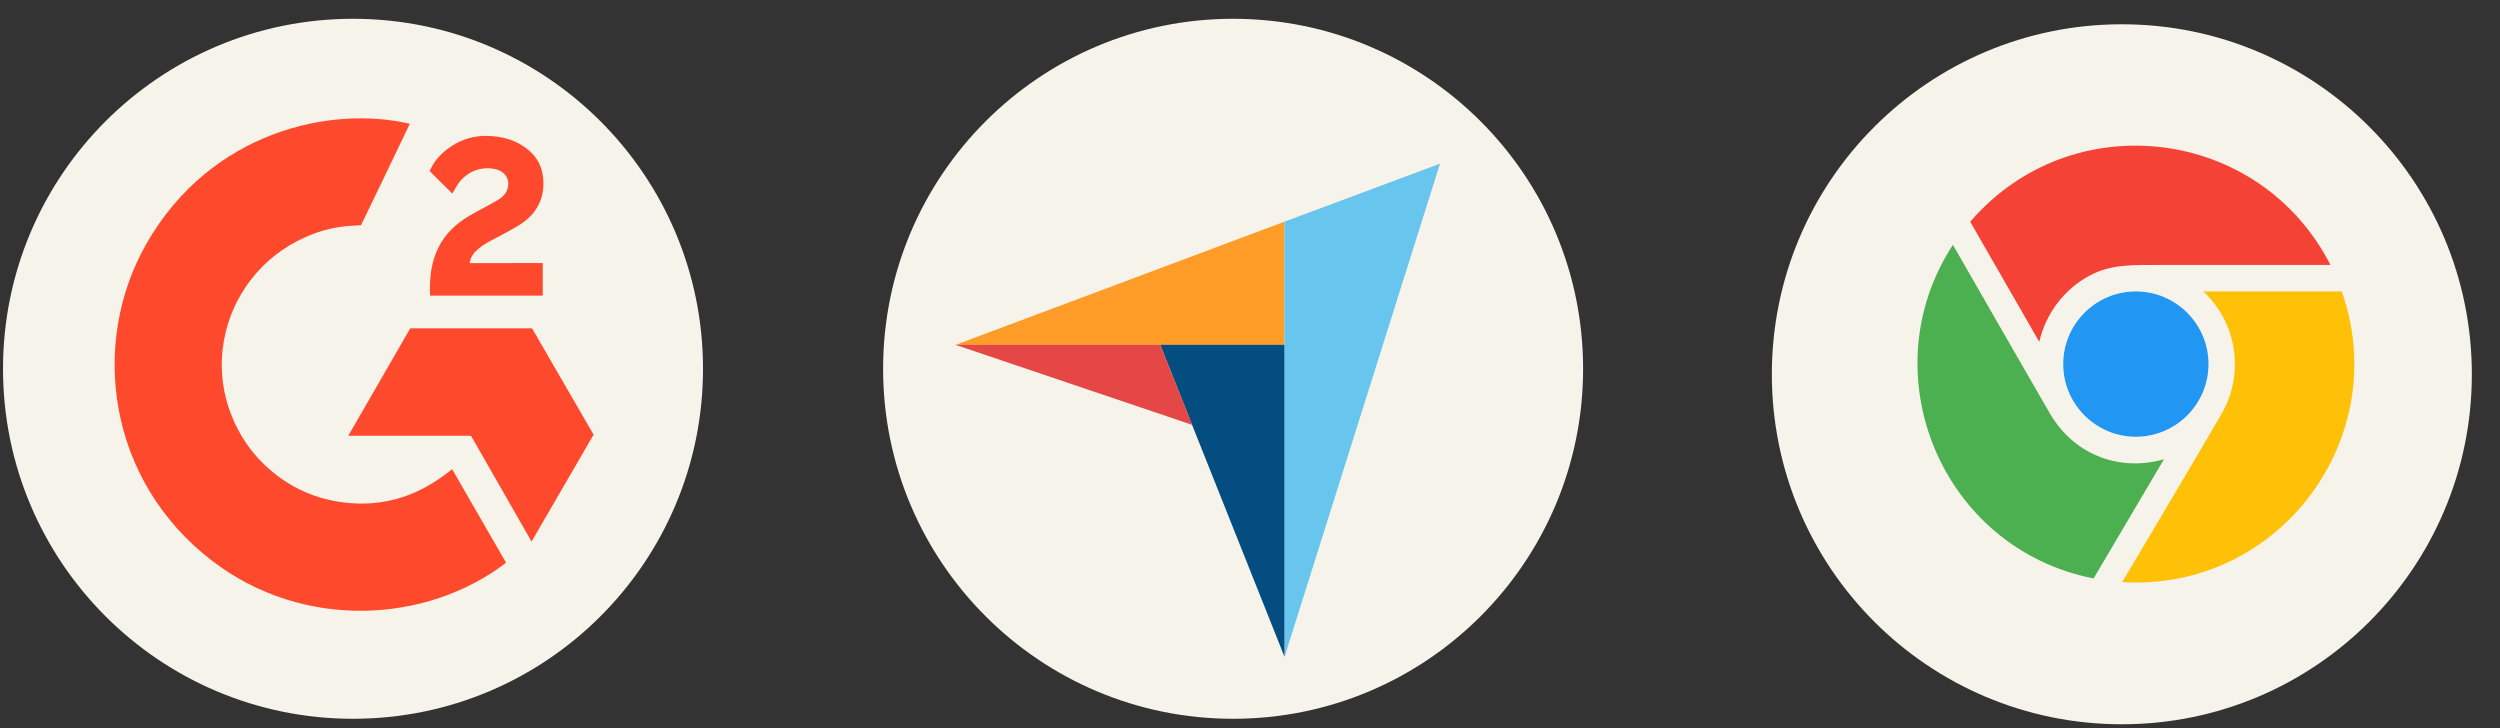<svg width="103" height="30" viewBox="0 0 103 30" fill="none" xmlns="http://www.w3.org/2000/svg">
<rect x="0" y="0" width="103" height="30" fill="#333333" stroke="none"/>
<g clip-path="url(#clip0_40_292)">
<path d="M65.224 15.194C65.224 7.23 58.768 0.774 50.804 0.774C42.84 0.774 36.384 7.23 36.384 15.194C36.384 23.158 42.84 29.614 50.804 29.614C58.768 29.614 65.224 23.158 65.224 15.194Z" fill="#F6F3EB"/>
<path d="M39.367 14.208H47.8H52.92V9.133L39.367 14.208Z" fill="#FF9D28"/>
<path d="M52.92 9.134V27.073L59.328 6.743L52.92 9.134Z" fill="#68C5ED"/>
<path d="M52.92 14.207H47.8L52.92 27.055V14.207Z" fill="#044D80"/>
<path d="M39.367 14.207L49.118 17.504L47.8 14.207H39.367Z" fill="#E54747"/>
</g>
<g clip-path="url(#clip1_40_292)">
<path d="M14.544 29.614C22.508 29.614 28.964 23.158 28.964 15.194C28.964 7.23 22.508 0.774 14.544 0.774C6.58 0.774 0.124 7.23 0.124 15.194C0.124 23.158 6.58 29.614 14.544 29.614Z" fill="#F6F3EB"/>
<path d="M18.628 19.33C19.375 20.625 20.113 21.906 20.85 23.185C17.585 25.685 12.504 25.987 8.743 23.108C4.415 19.792 3.704 14.135 6.021 10.062C8.686 5.378 13.673 4.342 16.884 5.101C16.798 5.29 14.874 9.28 14.874 9.28C14.874 9.28 14.722 9.29 14.636 9.292C13.687 9.332 12.98 9.553 12.223 9.944C11.391 10.378 10.679 11.009 10.148 11.782C9.616 12.554 9.283 13.445 9.175 14.377C9.063 15.322 9.194 16.279 9.555 17.159C9.86 17.903 10.292 18.564 10.87 19.122C11.758 19.979 12.815 20.509 14.039 20.685C15.199 20.852 16.314 20.687 17.359 20.162C17.752 19.965 18.085 19.748 18.475 19.45C18.524 19.417 18.569 19.377 18.628 19.33Z" fill="#FF492C"/>
<path d="M18.636 7.974C18.446 7.788 18.27 7.616 18.096 7.443C17.991 7.339 17.891 7.232 17.784 7.131C17.746 7.095 17.701 7.045 17.701 7.045C17.701 7.045 17.737 6.968 17.753 6.936C17.957 6.526 18.278 6.226 18.658 5.988C19.078 5.722 19.568 5.587 20.065 5.599C20.701 5.611 21.293 5.77 21.792 6.197C22.16 6.511 22.349 6.911 22.383 7.388C22.438 8.192 22.105 8.809 21.444 9.239C21.055 9.492 20.637 9.687 20.216 9.919C19.985 10.047 19.787 10.159 19.56 10.391C19.361 10.623 19.351 10.842 19.351 10.842L22.361 10.838V12.178H17.716C17.716 12.178 17.716 12.087 17.716 12.049C17.698 11.39 17.775 10.77 18.076 10.172C18.354 9.623 18.785 9.222 19.303 8.912C19.702 8.674 20.122 8.471 20.522 8.234C20.768 8.088 20.943 7.873 20.941 7.562C20.941 7.295 20.747 7.058 20.47 6.984C19.815 6.807 19.149 7.089 18.803 7.688C18.753 7.775 18.701 7.862 18.636 7.974Z" fill="#FF492C"/>
<path d="M24.456 17.908L21.92 13.528H16.902L14.349 17.953H19.405L21.9 22.312L24.456 17.908Z" fill="#FF492C"/>
</g>
<g clip-path="url(#clip2_40_292)">
<path d="M101.84 15.42C101.84 7.456 95.384 1 87.42 1C79.456 1 73 7.456 73 15.42C73 23.384 79.456 29.84 87.42 29.84C95.384 29.84 101.84 23.384 101.84 15.42Z" fill="#F6F3EB"/>
<g clip-path="url(#clip3_40_292)">
<path d="M81.173 9.136C85.357 4.267 93.115 5.228 96.014 10.916C93.972 10.917 90.776 10.915 89.045 10.916C87.789 10.916 86.978 10.888 86.101 11.35C85.069 11.893 84.289 12.9 84.018 14.084L81.173 9.136Z" fill="#F44336"/>
<path d="M85.006 15.001C85.006 16.651 86.348 17.993 87.998 17.993C89.647 17.993 90.989 16.651 90.989 15.001C90.989 13.35 89.647 12.008 87.998 12.008C86.347 12.007 85.006 13.35 85.006 15.001Z" fill="#2196F3"/>
<path d="M89.157 18.918C87.479 19.416 85.513 18.864 84.438 17.005C83.617 15.588 81.445 11.807 80.46 10.087C77.004 15.383 79.982 22.6 86.255 23.832L89.157 18.918Z" fill="#4CAF50"/>
<path d="M90.775 12.007C92.174 13.307 92.478 15.414 91.531 17.046C90.818 18.277 88.54 22.121 87.436 23.981C93.899 24.38 98.611 18.046 96.482 12.006L90.775 12.007Z" fill="#FFC107"/>
</g>
</g>
<defs>
<clipPath id="clip0_40_292">
<rect width="30" height="30" fill="white" transform="translate(36)"/>
</clipPath>
<clipPath id="clip1_40_292">
<rect width="29" height="30" fill="white"/>
</clipPath>
<clipPath id="clip2_40_292">
<rect width="30" height="30" fill="white" transform="translate(73)"/>
</clipPath>
<clipPath id="clip3_40_292">
<rect width="18" height="18" fill="white" transform="translate(79 6)"/>
</clipPath>
</defs>
</svg>
